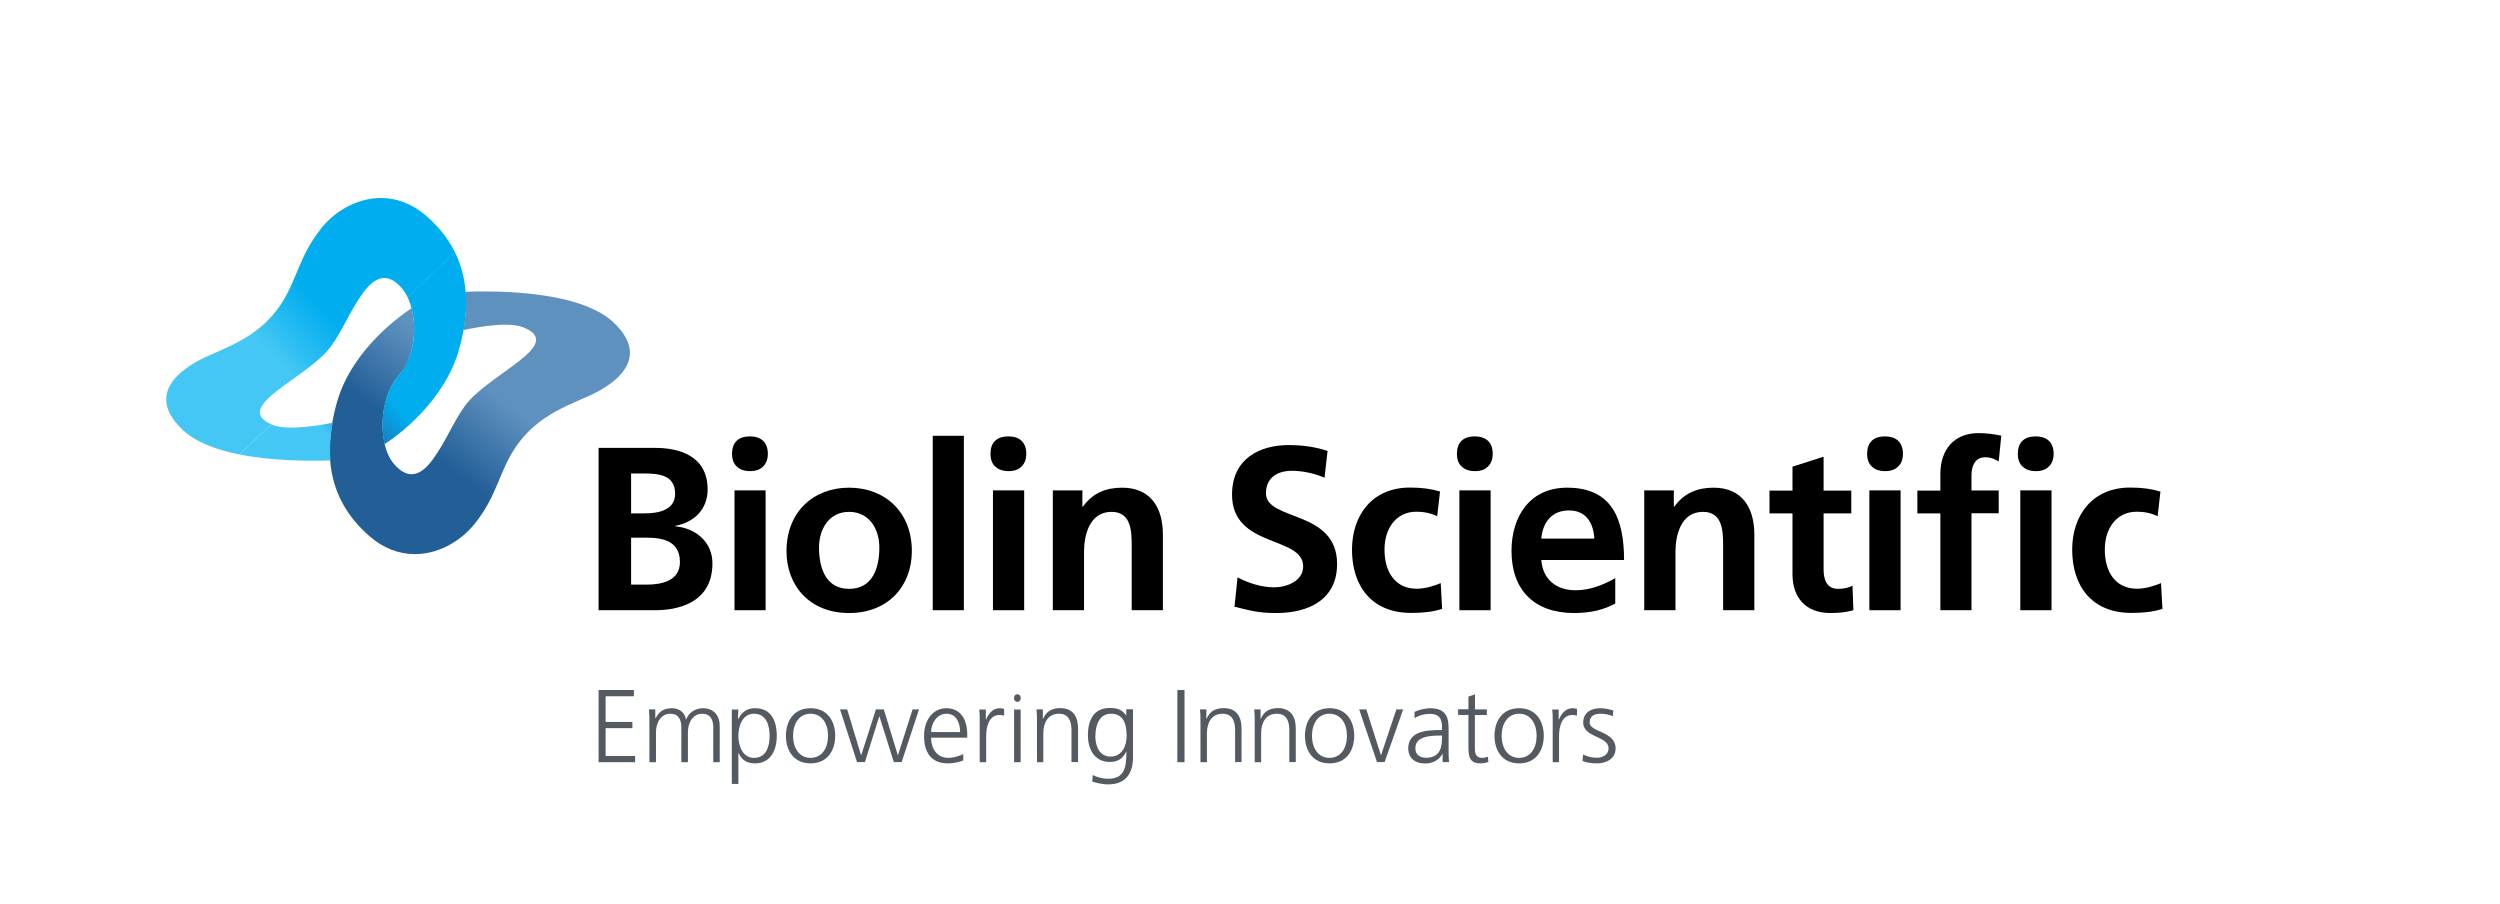 <?xml version="1.0" encoding="UTF-8"?>
<svg id="Layer_1" xmlns="http://www.w3.org/2000/svg" xmlns:xlink="http://www.w3.org/1999/xlink" version="1.1" viewBox="0 0 213 77">
  <!-- Generator: Adobe Illustrator 29.5.0, SVG Export Plug-In . SVG Version: 2.1.0 Build 137)  -->
  <defs>
    <style>
      .st0 {
        fill: none;
      }

      .st1 {
        fill: url(#linear-gradient1);
      }

      .st2 {
        fill: url(#linear-gradient);
      }

      .st3 {
        fill: url(#Namnlös_övertoning_3);
      }

      .st4 {
        clip-path: url(#clippath-1);
      }

      .st5 {
        clip-path: url(#clippath-2);
      }

      .st6 {
        fill: #545a61;
      }

      .st7 {
        clip-path: url(#clippath);
      }
    </style>
    <clipPath id="clippath">
      <path class="st0" d="M39.68,24.86c.07.99.01,2.08-.21,3.27.14-.03,3.61-.85,5.12-.24,3.69,1.49-3.06,3.99-5,6.72-1.04,1.46-1.6,3.01-2.72,4.54-1.03,1.41-2.12,1.77-3.32.36-.37-.43-.66-1.08-.81-1.85-.28-1.37-.18-3.06.54-4.61.14-.3.32-.59.55-.87.12-.15.23-.29.34-.43.13-.17.32-.41.5-.79.72-1.58.75-3.35.4-4.7-.7.45-5.02,3.39-6.34,7.94-.18.61-.31,1.18-.41,1.74-.21,1.17-.27,2.23-.2,3.21.21,2.86,1.54,4.96,3.39,6.56,1.21,1.04,2.52,1.49,3.78,1.5h.12c1.99-.02,3.85-1.11,5.03-2.58,1.86-2.31,2.05-4.27,3.34-6.3,1.98-3.15,5.15-3.92,7.06-4.92,1.49-.79,2.81-1.92,2.83-3.32v-.06c-.01-.77-.41-1.63-1.4-2.56-2.37-2.24-7.64-2.64-11.07-2.64-.56,0-1.07.01-1.51.03"/>
    </clipPath>
    <linearGradient id="Namnlös_övertoning_3" data-name="Namnlös övertoning 3" x1="-209.85" y1="307.8" x2="-209.78" y2="307.8" gradientTransform="translate(21940.4 -32093.26) scale(104.38)" gradientUnits="userSpaceOnUse">
      <stop offset="0" stop-color="#225f97"/>
      <stop offset="1" stop-color="#5f91bf"/>
    </linearGradient>
    <clipPath id="clippath-1">
      <path class="st0" d="M27.38,19.45c-1.86,2.31-2.05,4.27-3.34,6.31-1.98,3.15-5.15,3.92-7.05,4.92-2.33,1.23-4.23,3.29-1.43,5.94,1.13,1.07,2.92,1.72,4.85,2.1l2.73-2.56c-3.51-1.5,3.16-3.98,5.08-6.68,1.05-1.47,1.6-3.01,2.72-4.54,1.03-1.41,2.12-1.77,3.32-.36.17.2.33.46.47.74l4.05-3.79c-.6-1.23-1.46-2.27-2.48-3.15-1.23-1.06-2.56-1.51-3.84-1.51-2.01,0-3.9,1.09-5.09,2.58"/>
    </clipPath>
    <linearGradient id="linear-gradient" x1="-209.72" y1="307.28" x2="-209.65" y2="307.28" gradientTransform="translate(-17531.61 25756.57) rotate(180) scale(83.73)" gradientUnits="userSpaceOnUse">
      <stop offset="0" stop-color="#00adee"/>
      <stop offset="1" stop-color="#44c7f4"/>
    </linearGradient>
    <clipPath id="clippath-2">
      <path class="st0" d="M23.23,36.2s-.06-.03-.09-.04l-2.73,2.56c2.79.56,5.88.57,7.74.51-.07-.98-.02-2.05.2-3.21-.88.18-3.81.71-5.11.19M34.72,25.31c.15.3.27.65.36,1.02.34,1.35.3,3.07-.44,4.64-.13.27-.3.54-.5.81-.11.14-.22.28-.34.42-.22.29-.41.58-.55.88-.72,1.55-.8,3.28-.51,4.65.01.05.03.11.03.11,0,0,4.86-3,6.31-7.96.17-.59.3-1.14.4-1.69,0,0,0,0,0,0,.22-1.19.3-2.33.2-3.33,0-.02-.01-.02-.01-.04-.11-1.24-.42-2.34-.9-3.31l-4.05,3.79Z"/>
    </clipPath>
    <linearGradient id="linear-gradient1" x1="-209.73" y1="309.88" x2="-209.66" y2="309.88" gradientTransform="translate(-17568.8 26033.8) rotate(180) scale(83.91)" gradientUnits="userSpaceOnUse">
      <stop offset="0" stop-color="#00adee"/>
      <stop offset=".51" stop-color="#1680c3"/>
      <stop offset="1" stop-color="#44c7f4"/>
    </linearGradient>
  </defs>
  <g>
    <path d="M57.54,44.84v-.04c1.64-.3,2.75-1.45,2.75-3.09,0-3.03-2.68-3.55-4.46-3.55h-4.83v13.83h4.83c1.74,0,4.87-.51,4.87-4,0-1.7-1.29-2.97-3.17-3.15ZM53.77,40.34h1.07c1.27,0,2.68.12,2.68,1.72,0,1.43-1.45,1.68-2.62,1.68h-1.13v-3.41ZM55.08,49.81h-1.31v-4h1.31c1.39,0,2.85.28,2.85,2.08,0,1.61-1.57,1.92-2.85,1.92Z"/>
    <path d="M72.34,41.55c-3.01,0-5.33,2.04-5.33,5.41,0,2.93,1.96,5.27,5.33,5.27s5.35-2.34,5.35-5.27c0-3.37-2.32-5.41-5.35-5.41ZM72.34,50.17c-2.02,0-2.56-1.84-2.56-3.53,0-1.53.83-3.03,2.56-3.03s2.58,1.47,2.58,3.03c0,1.7-.54,3.53-2.58,3.53Z"/>
    <polygon points="79.47 51.99 82.12 51.99 82.12 48.23 82.12 37.13 79.47 37.13 79.47 42.05 79.47 51.99"/>
    <path d="M89.71,51.99h2.65v-4.99c0-1.31.42-3.39,2.34-3.39,1.7,0,1.72,1.68,1.72,2.93v5.45h2.66v-6.44c0-2.3-1.05-4-3.47-4-1.39,0-2.52.46-3.35,1.62h-.04v-1.39h-2.52v10.2Z"/>
    <path d="M113.11,38.42c-1.01-.34-2.12-.5-3.31-.5-2.44,0-4.83,1.13-4.83,4.22,0,4.58,6.06,3.49,6.06,6.12,0,1.25-1.41,1.78-2.46,1.78s-2.18-.34-3.13-.85l-.26,2.5c1.37.34,2.04.54,3.55.54,2.79,0,5.19-1.15,5.19-4.18,0-4.64-6.06-3.63-6.06-6.02,0-1.51,1.23-1.92,2.18-1.92s1.94.22,2.81.59l.26-2.28Z"/>
    <path d="M122.7,41.88c-.73-.22-1.51-.34-2.58-.34-3.19,0-4.93,2.34-4.93,5.29,0,3.11,1.68,5.39,5.03,5.39,1.09,0,1.88-.1,2.65-.34l-.12-2.2c-.46.2-1.29.48-2.04.48-1.86,0-2.75-1.45-2.75-3.33s1.05-3.23,2.69-3.23c.81,0,1.33.16,1.8.38l.24-2.1Z"/>
    <path d="M131.32,47.71h7.05c0-3.57-1.07-6.16-4.85-6.16-3.17,0-4.74,2.44-4.74,5.39,0,3.35,1.96,5.29,5.33,5.29,1.43,0,2.54-.28,3.51-.81v-2.16c-.99.55-2.1,1.03-3.39,1.03-1.64,0-2.79-.93-2.91-2.58ZM133.68,43.49c1.49,0,2.08,1.11,2.16,2.4h-4.52c.12-1.37.87-2.4,2.36-2.4Z"/>
    <path d="M140.1,51.99h2.65v-4.99c0-1.31.42-3.39,2.34-3.39,1.7,0,1.72,1.68,1.72,2.93v5.45h2.66v-6.44c0-2.3-1.05-4-3.47-4-1.39,0-2.52.46-3.35,1.62h-.04v-1.39h-2.52v10.2Z"/>
    <path d="M152.72,48.92c0,2.02,1.15,3.31,3.23,3.31.79,0,1.41-.08,1.96-.24l-.08-2.1c-.28.18-.73.28-1.21.28-1.01,0-1.25-.81-1.25-1.68v-4.75h2.36v-1.94h-2.36v-2.89l-2.65.85v2.04h-1.96v1.94h1.96v5.19Z"/>
    <path d="M165.32,51.99h2.65v-8.26h2.32v-1.94h-2.32v-1.27c0-.79.28-1.56,1.17-1.56.58,0,.91.22,1.15.36l.22-2.2c-.52-.12-1.27-.22-1.94-.22-2.1,0-3.25,1.43-3.25,3.47v1.43h-1.96v1.94h1.96v8.26Z"/>
    <path d="M184.06,41.88c-.73-.22-1.5-.34-2.58-.34-3.19,0-4.93,2.34-4.93,5.29,0,3.11,1.68,5.39,5.03,5.39,1.09,0,1.88-.1,2.66-.34l-.12-2.2c-.46.2-1.29.48-2.04.48-1.86,0-2.75-1.45-2.75-3.33s1.05-3.23,2.7-3.23c.81,0,1.33.16,1.8.38l.24-2.1Z"/>
    <path d="M124.54,39.75c.27.26.64.39,1.13.39s.85-.13,1.11-.4c.27-.26.4-.62.4-1.08s-.13-.84-.4-1.1c-.27-.25-.64-.38-1.12-.38s-.88.12-1.14.38c-.26.25-.39.62-.39,1.1s.13.83.4,1.09"/>
    <polygon points="124.34 51.99 127 51.99 127 48.46 127 41.78 124.34 41.78 124.34 45.23 124.34 51.99"/>
    <path d="M159.48,39.75c.27.26.64.39,1.13.39s.85-.13,1.12-.4c.27-.26.4-.62.4-1.08s-.13-.84-.4-1.1c-.26-.25-.64-.38-1.12-.38s-.88.12-1.14.38c-.26.25-.39.62-.39,1.1s.13.83.4,1.09"/>
    <polygon points="159.27 51.99 161.93 51.99 161.93 49.39 161.93 41.78 159.27 41.78 159.27 46.84 159.27 51.99"/>
    <path d="M172.33,39.75c.27.26.64.39,1.13.39s.85-.13,1.11-.4c.27-.26.4-.62.4-1.08s-.13-.84-.4-1.1c-.26-.25-.64-.38-1.12-.38s-.88.12-1.14.38c-.26.25-.39.62-.39,1.1s.13.83.4,1.09"/>
    <polygon points="172.13 51.99 174.79 51.99 174.79 49.73 174.79 41.78 172.13 41.78 172.13 45.86 172.13 51.99"/>
    <path d="M84.8,39.75c.27.26.64.39,1.13.39s.85-.13,1.11-.4c.27-.26.4-.62.4-1.08s-.13-.84-.4-1.1c-.26-.25-.64-.38-1.12-.38s-.88.12-1.14.38c-.26.25-.39.62-.39,1.1s.13.83.4,1.09"/>
    <polygon points="84.6 51.99 87.26 51.99 87.26 49.62 87.26 41.78 84.6 41.78 84.6 45.34 84.6 51.99"/>
    <path d="M62.78,39.75c.27.26.64.39,1.13.39s.85-.13,1.11-.4c.27-.26.4-.62.4-1.08s-.13-.84-.4-1.1c-.26-.25-.64-.38-1.12-.38s-.88.12-1.14.38c-.26.25-.39.62-.39,1.1s.13.83.4,1.09"/>
    <polygon points="62.58 51.99 65.23 51.99 65.23 48.35 65.23 41.78 62.58 41.78 62.58 46.5 62.58 51.99"/>
  </g>
  <g>
    <g class="st7">
      <rect class="st3" x="24.14" y="19.04" width="33.43" height="33.97" transform="translate(-12.72 45.85) rotate(-51.8)"/>
    </g>
    <g class="st4">
      <rect class="st2" x="8.8" y="10.93" width="33.93" height="33.74" transform="translate(-12.04 25.11) rotate(-43.1)"/>
    </g>
    <g class="st5">
      <rect class="st1" x="16.94" y="17.29" width="26.3" height="26.23" transform="translate(-12.65 28.77) rotate(-43.1)"/>
    </g>
  </g>
  <g>
    <path class="st6" d="M134.83,64.83l.05-.55c.34.17.74.28,1.17.28.53,0,1-.29,1-.8,0-1.07-2.16-.9-2.16-2.2,0-.89.72-1.22,1.46-1.22.24,0,.71.05,1.11.2l-.05.48c-.29-.13-.69-.21-1-.21-.57,0-.97.18-.97.75,0,.84,2.21.73,2.21,2.2,0,.95-.89,1.28-1.57,1.28-.43,0-.86-.05-1.26-.21Z"/>
    <path class="st6" d="M132.29,64.94v-3.49c0-.49,0-.68-.04-1h.55v.86h.02c.2-.5.58-.97,1.15-.97.13,0,.29.03.39.05v.58c-.11-.04-.26-.05-.41-.05-.88,0-1.12.99-1.12,1.8v2.22h-.56Z"/>
    <path class="st6" d="M127.33,62.69c0-1.22.64-2.35,2.1-2.35s2.1,1.13,2.1,2.35-.64,2.35-2.1,2.35-2.1-1.13-2.1-2.35ZM127.94,62.69c0,1.04.52,1.88,1.49,1.88s1.49-.84,1.49-1.88-.52-1.88-1.49-1.88-1.49.84-1.49,1.88Z"/>
    <path class="st6" d="M126.68,60.44v.48h-1.02v2.91c0,.41.15.74.6.74.21,0,.35-.04.51-.11l.04.46c-.13.05-.41.12-.68.12-.99,0-1.02-.68-1.02-1.5v-2.63h-.88v-.48h.88v-1.08l.56-.19v1.28h1.02Z"/>
    <path class="st6" d="M122.91,64.94v-.72h-.02c-.25.54-.87.83-1.43.83-1.28,0-1.48-.86-1.48-1.27,0-1.51,1.6-1.58,2.77-1.58h.11v-.23c0-.77-.27-1.15-1.02-1.15-.47,0-.91.11-1.32.37v-.54c.34-.17.93-.31,1.32-.31,1.11,0,1.58.5,1.58,1.67v1.98c0,.36,0,.63.04.94h-.55ZM122.86,62.94v-.27h-.16c-.96,0-2.11.1-2.11,1.08,0,.59.42.81.93.81,1.3,0,1.33-1.14,1.33-1.62Z"/>
    <path class="st6" d="M119.55,60.44l-1.58,4.49h-.65l-1.52-4.49h.61l1.24,3.89h.02l1.3-3.89h.58Z"/>
    <path class="st6" d="M111.18,62.69c0-1.22.64-2.35,2.1-2.35s2.1,1.13,2.1,2.35-.64,2.35-2.1,2.35-2.1-1.13-2.1-2.35ZM111.78,62.69c0,1.04.52,1.88,1.49,1.88s1.49-.84,1.49-1.88-.52-1.88-1.49-1.88-1.49.84-1.49,1.88Z"/>
    <path class="st6" d="M106.9,64.94v-3.44c0-.34,0-.7-.04-1.06h.54v.8h.02c.19-.41.52-.91,1.45-.91,1.11,0,1.53.74,1.53,1.73v2.87h-.55v-2.73c0-.85-.3-1.39-1.07-1.39-1.01,0-1.33.89-1.33,1.64v2.49h-.56Z"/>
    <path class="st6" d="M102.28,64.94v-3.44c0-.34,0-.7-.04-1.06h.54v.8h.02c.19-.41.52-.91,1.45-.91,1.11,0,1.53.74,1.53,1.73v2.87h-.55v-2.73c0-.85-.3-1.39-1.07-1.39-1.01,0-1.33.89-1.33,1.64v2.49h-.56Z"/>
    <path class="st6" d="M100.31,64.94v-6.15h.61v6.15h-.61Z"/>
    <path class="st6" d="M93.32,62.69c0,.88.35,1.77,1.3,1.77,1,0,1.37-.95,1.37-1.77,0-1.08-.32-1.88-1.33-1.88s-1.33,1-1.33,1.88ZM96.53,60.44v4.12c0,1.25-.56,2.27-2.11,2.27-.59,0-1.13-.17-1.36-.24l.04-.56c.34.18.84.32,1.32.32,1.43,0,1.55-1.04,1.55-2.31h-.02c-.3.65-.79.88-1.37.88-1.44,0-1.89-1.25-1.89-2.25,0-1.37.53-2.35,1.85-2.35.6,0,.99.08,1.4.62h.02v-.51h.56Z"/>
    <path class="st6" d="M88.35,64.94v-3.44c0-.34,0-.7-.04-1.06h.54v.8h.02c.19-.41.52-.91,1.45-.91,1.11,0,1.53.74,1.53,1.73v2.87h-.56v-2.73c0-.85-.3-1.39-1.07-1.39-1.01,0-1.33.89-1.33,1.64v2.49h-.56Z"/>
    <path class="st6" d="M86.4,64.94v-4.49h.56v4.49h-.56ZM86.68,59.15c.15,0,.28.12.28.28v.09c0,.15-.12.28-.28.28s-.28-.12-.28-.28v-.09c0-.15.12-.28.28-.28Z"/>
    <path class="st6" d="M83.47,64.94v-3.49c0-.49,0-.68-.04-1h.56v.86h.02c.2-.5.58-.97,1.15-.97.13,0,.29.03.39.05v.58c-.11-.04-.26-.05-.41-.05-.88,0-1.12.99-1.12,1.8v2.22h-.56Z"/>
    <path class="st6" d="M82.07,64.23v.56c-.39.16-.89.25-1.3.25-1.49,0-2.04-1-2.04-2.35s.76-2.35,1.89-2.35c1.27,0,1.79,1.02,1.79,2.23v.28h-3.08c0,.95.51,1.72,1.48,1.72.41,0,1-.17,1.26-.33ZM79.33,62.37h2.47c0-.78-.32-1.56-1.15-1.56s-1.32.82-1.32,1.56Z"/>
    <path class="st6" d="M78.3,60.44l-1.48,4.49h-.67l-1.22-3.89h-.02l-1.22,3.89h-.67l-1.45-4.49h.61l1.18,3.89h.02l1.25-3.89h.67l1.19,3.89h.02l1.24-3.89h.56Z"/>
    <path class="st6" d="M66.96,62.69c0-1.22.64-2.35,2.1-2.35s2.1,1.13,2.1,2.35-.64,2.35-2.1,2.35-2.1-1.13-2.1-2.35ZM67.57,62.69c0,1.04.52,1.88,1.49,1.88s1.49-.84,1.49-1.88-.52-1.88-1.49-1.88-1.49.84-1.49,1.88Z"/>
    <path class="st6" d="M62.35,66.79v-6.34h.56l-.04.82h.02c.14-.25.48-.93,1.44-.93,1.32,0,1.85.99,1.85,2.35s-.62,2.35-1.85,2.35c-.7,0-1.13-.29-1.4-.87h-.02v2.62h-.56ZM65.57,62.69c0-.87-.27-1.88-1.33-1.88-.99,0-1.33,1.06-1.33,1.88s.34,1.88,1.33,1.88c1.06,0,1.33-1,1.33-1.88Z"/>
    <path class="st6" d="M61.33,64.94h-.56v-2.99c0-.63-.24-1.14-.95-1.14-.61,0-1.21.52-1.21,1.64v2.49h-.56v-2.99c0-.63-.24-1.14-.95-1.14-.61,0-1.21.52-1.21,1.64v2.49h-.56v-3.44c0-.34,0-.7-.04-1.06h.54v.76h.02c.18-.3.44-.86,1.4-.86.4,0,1.05.17,1.19.95h.02c.2-.53.73-.95,1.44-.95.91,0,1.42.63,1.42,1.51v3.09Z"/>
    <path class="st6" d="M51,64.94v-6.15h3.01v.53h-2.41v2.19h2.28v.53h-2.28v2.37h2.51v.53h-3.12Z"/>
  </g>
</svg>